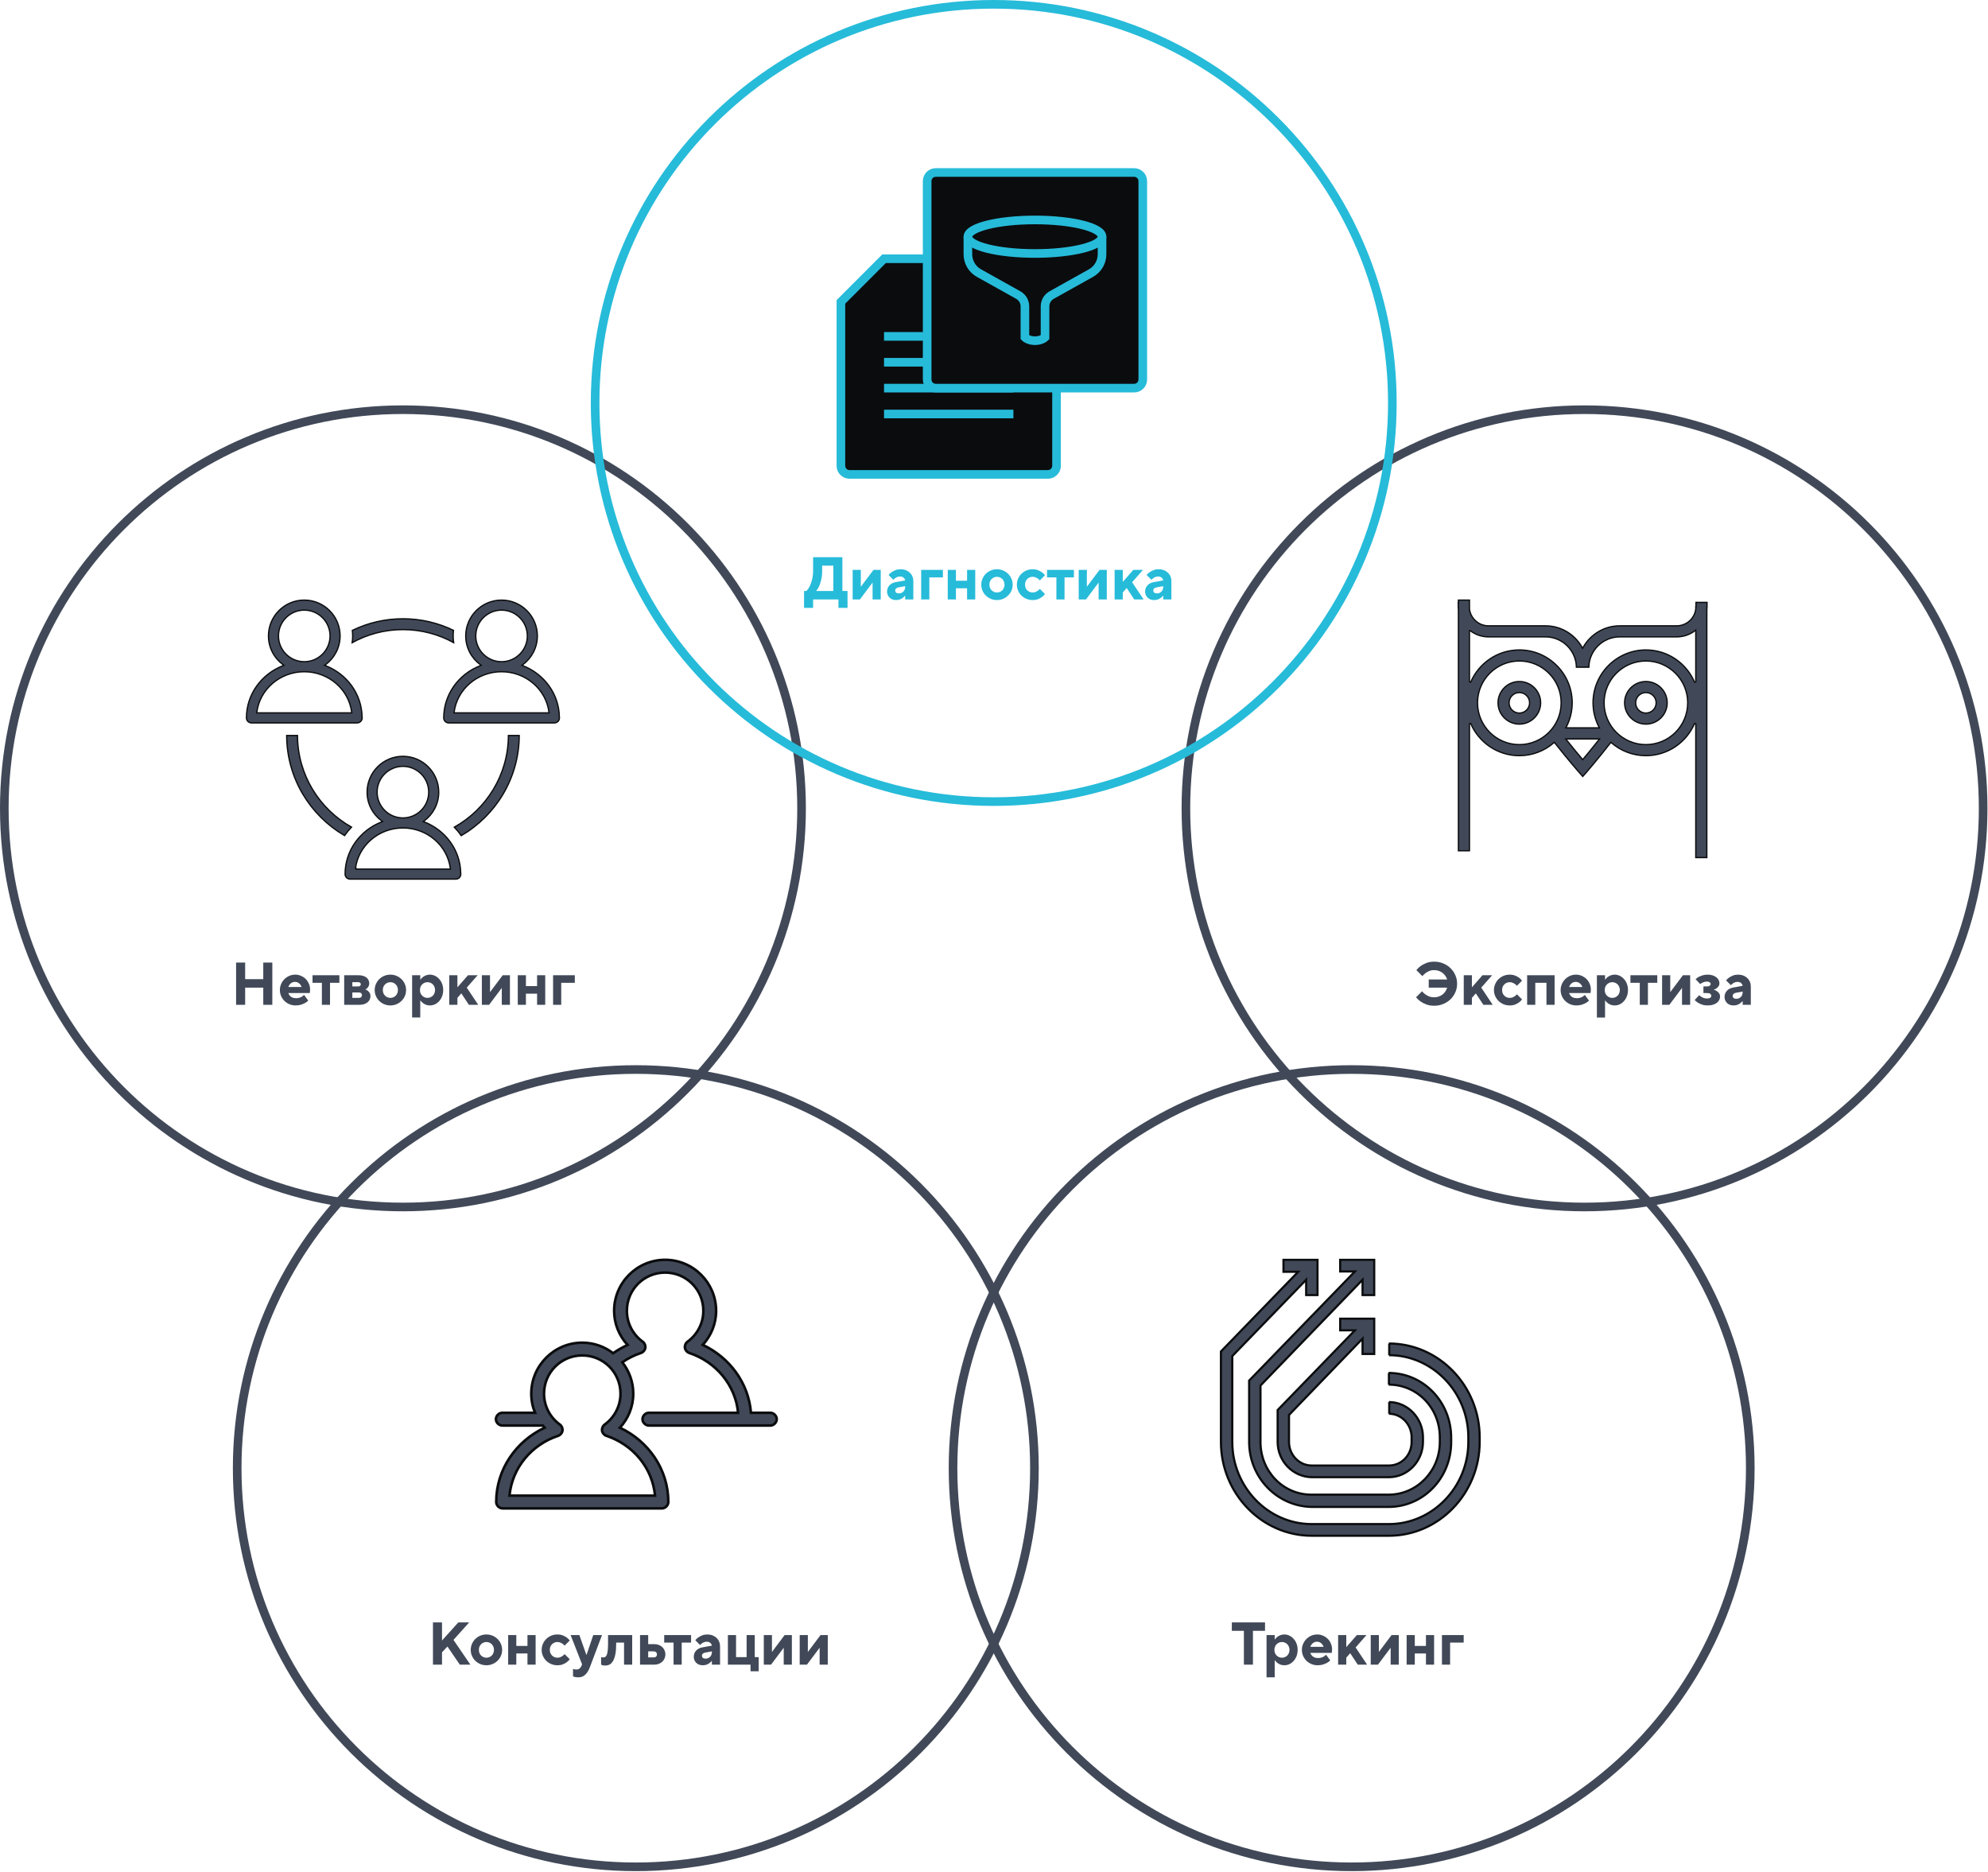 <?xml version="1.0" encoding="UTF-8"?> <svg xmlns="http://www.w3.org/2000/svg" width="461" height="434" viewBox="0 0 461 434" fill="none"> <path d="M367.438 279.875C418.489 279.875 459.875 238.489 459.875 187.438C459.875 136.386 418.489 95 367.438 95C316.386 95 275 136.386 275 187.438C275 238.489 316.386 279.875 367.438 279.875Z" stroke="#414958" stroke-width="2"></path> <path d="M329.771 229.85C329.967 230.111 330.205 230.345 330.485 230.55C330.727 230.727 331.021 230.891 331.367 231.04C331.712 231.18 332.113 231.25 332.571 231.25C332.972 231.25 333.336 231.189 333.663 231.068C333.999 230.947 334.293 230.783 334.545 230.578C334.797 230.373 335.011 230.135 335.189 229.864C335.366 229.593 335.497 229.309 335.581 229.01H331.311V227.12H335.581C335.497 226.84 335.366 226.569 335.189 226.308C335.011 226.047 334.797 225.818 334.545 225.622C334.293 225.417 333.999 225.253 333.663 225.132C333.336 225.011 332.972 224.95 332.571 224.95C332.123 224.95 331.731 225.025 331.395 225.174C331.068 225.314 330.788 225.473 330.555 225.65C330.284 225.855 330.046 226.089 329.841 226.35L328.441 224.95C328.73 224.586 329.075 224.259 329.477 223.97C329.822 223.727 330.251 223.503 330.765 223.298C331.278 223.093 331.88 222.99 332.571 222.99C333.327 222.99 334.027 223.125 334.671 223.396C335.324 223.667 335.889 224.035 336.365 224.502C336.841 224.959 337.214 225.501 337.485 226.126C337.755 226.742 337.891 227.4 337.891 228.1C337.891 228.8 337.755 229.463 337.485 230.088C337.214 230.704 336.841 231.245 336.365 231.712C335.889 232.169 335.324 232.533 334.671 232.804C334.027 233.075 333.327 233.21 332.571 233.21C331.871 233.21 331.259 233.107 330.737 232.902C330.214 232.697 329.775 232.473 329.421 232.23C329.01 231.941 328.66 231.614 328.371 231.25L329.771 229.85ZM339.432 226.14H341.322V228.94L343.772 226.14H346.012L343.492 229.01L346.152 233H343.982L342.232 230.34L341.322 231.39V233H339.432V226.14ZM352.946 231.74C352.76 232.001 352.526 232.235 352.246 232.44C352.004 232.617 351.705 232.781 351.35 232.93C350.996 233.07 350.571 233.14 350.076 233.14C349.572 233.14 349.096 233.047 348.648 232.86C348.21 232.673 347.822 232.417 347.486 232.09C347.16 231.763 346.903 231.385 346.716 230.956C346.53 230.527 346.436 230.065 346.436 229.57C346.436 229.085 346.53 228.627 346.716 228.198C346.903 227.759 347.16 227.377 347.486 227.05C347.822 226.723 348.21 226.467 348.648 226.28C349.096 226.093 349.572 226 350.076 226C350.571 226 350.996 226.075 351.35 226.224C351.705 226.364 352.004 226.523 352.246 226.7C352.526 226.905 352.76 227.139 352.946 227.4L351.756 228.59C351.626 228.431 351.476 228.291 351.308 228.17C351.159 228.067 350.982 227.974 350.776 227.89C350.571 227.797 350.338 227.75 350.076 227.75C349.834 227.75 349.605 227.797 349.39 227.89C349.176 227.983 348.989 228.109 348.83 228.268C348.672 228.427 348.546 228.618 348.452 228.842C348.368 229.066 348.326 229.309 348.326 229.57C348.326 229.831 348.368 230.074 348.452 230.298C348.546 230.522 348.672 230.713 348.83 230.872C348.989 231.031 349.176 231.157 349.39 231.25C349.605 231.343 349.834 231.39 350.076 231.39C350.338 231.39 350.571 231.348 350.776 231.264C350.982 231.171 351.159 231.073 351.308 230.97C351.476 230.849 351.626 230.709 351.756 230.55L352.946 231.74ZM354.13 226.14H360.5V233H358.61V227.89H356.02V233H354.13V226.14ZM368.479 232.02C368.274 232.225 368.022 232.412 367.723 232.58C367.471 232.72 367.163 232.851 366.799 232.972C366.435 233.084 366.015 233.14 365.539 233.14C365.035 233.14 364.559 233.047 364.111 232.86C363.673 232.673 363.285 232.417 362.949 232.09C362.623 231.763 362.366 231.385 362.179 230.956C361.993 230.527 361.899 230.065 361.899 229.57C361.899 229.085 361.993 228.627 362.179 228.198C362.366 227.759 362.623 227.377 362.949 227.05C363.276 226.723 363.654 226.467 364.083 226.28C364.513 226.093 364.975 226 365.469 226C365.945 226 366.389 226.093 366.799 226.28C367.219 226.457 367.583 226.7 367.891 227.008C368.199 227.316 368.442 227.68 368.619 228.1C368.806 228.511 368.899 228.954 368.899 229.43C368.899 229.561 368.895 229.677 368.885 229.78C368.876 229.873 368.867 229.957 368.857 230.032C368.848 230.125 368.839 230.205 368.829 230.27H363.859C363.962 230.587 364.158 230.867 364.447 231.11C364.746 231.343 365.157 231.46 365.679 231.46C365.978 231.46 366.239 231.423 366.463 231.348C366.687 231.273 366.879 231.185 367.037 231.082C367.215 230.97 367.369 230.839 367.499 230.69L368.479 232.02ZM366.939 228.87C366.837 228.553 366.65 228.277 366.379 228.044C366.118 227.801 365.791 227.68 365.399 227.68C365.007 227.68 364.676 227.801 364.405 228.044C364.144 228.277 363.962 228.553 363.859 228.87H366.939ZM370.304 226.14H372.194V227.12H372.264C372.404 226.915 372.581 226.728 372.796 226.56C372.982 226.42 373.206 226.294 373.468 226.182C373.738 226.061 374.06 226 374.434 226C374.835 226 375.222 226.089 375.596 226.266C375.969 226.443 376.296 226.691 376.576 227.008C376.865 227.316 377.094 227.689 377.262 228.128C377.43 228.567 377.514 229.047 377.514 229.57C377.514 230.093 377.43 230.573 377.262 231.012C377.094 231.451 376.865 231.829 376.576 232.146C376.296 232.463 375.969 232.711 375.596 232.888C375.222 233.056 374.835 233.14 374.434 233.14C374.06 233.14 373.738 233.084 373.468 232.972C373.206 232.851 372.982 232.72 372.796 232.58C372.581 232.412 372.404 232.225 372.264 232.02H372.194V235.94H370.304V226.14ZM373.874 231.39C374.116 231.39 374.345 231.343 374.56 231.25C374.774 231.157 374.961 231.031 375.12 230.872C375.278 230.713 375.4 230.522 375.484 230.298C375.577 230.074 375.624 229.831 375.624 229.57C375.624 229.309 375.577 229.066 375.484 228.842C375.4 228.618 375.278 228.427 375.12 228.268C374.961 228.109 374.774 227.983 374.56 227.89C374.345 227.797 374.116 227.75 373.874 227.75C373.631 227.75 373.402 227.797 373.188 227.89C372.973 227.983 372.786 228.109 372.628 228.268C372.469 228.427 372.343 228.618 372.25 228.842C372.166 229.066 372.124 229.309 372.124 229.57C372.124 229.831 372.166 230.074 372.25 230.298C372.343 230.522 372.469 230.713 372.628 230.872C372.786 231.031 372.973 231.157 373.188 231.25C373.402 231.343 373.631 231.39 373.874 231.39ZM380.25 227.89H378.08V226.14H384.31V227.89H382.14V233H380.25V227.89ZM385.425 226.14H387.315V230.06L390.255 226.14H391.935V233H390.045V229.08L387.105 233H385.425V226.14ZM394.031 230.76C394.189 230.909 394.362 231.04 394.549 231.152C394.707 231.255 394.894 231.343 395.109 231.418C395.333 231.493 395.58 231.53 395.851 231.53C396.205 231.53 396.457 231.469 396.607 231.348C396.756 231.227 396.831 231.077 396.831 230.9C396.831 230.723 396.756 230.573 396.607 230.452C396.457 230.331 396.205 230.27 395.851 230.27H395.011V228.73H395.851C396.131 228.73 396.341 228.674 396.481 228.562C396.621 228.441 396.691 228.31 396.691 228.17C396.691 228.03 396.621 227.904 396.481 227.792C396.341 227.671 396.131 227.61 395.851 227.61C395.617 227.61 395.403 227.638 395.207 227.694C395.02 227.75 394.852 227.815 394.703 227.89C394.535 227.974 394.381 228.067 394.241 228.17L393.191 227.05C393.387 226.863 393.625 226.691 393.905 226.532C394.147 226.401 394.441 226.28 394.787 226.168C395.132 226.056 395.533 226 395.991 226C396.429 226 396.817 226.056 397.153 226.168C397.498 226.28 397.783 226.429 398.007 226.616C398.24 226.793 398.417 227.003 398.539 227.246C398.66 227.479 398.721 227.717 398.721 227.96C398.721 228.259 398.651 228.506 398.511 228.702C398.371 228.898 398.217 229.057 398.049 229.178C397.853 229.318 397.633 229.425 397.391 229.5C397.661 229.565 397.904 229.668 398.119 229.808C398.305 229.929 398.473 230.097 398.623 230.312C398.781 230.517 398.861 230.783 398.861 231.11C398.861 231.371 398.8 231.623 398.679 231.866C398.557 232.109 398.375 232.328 398.133 232.524C397.89 232.711 397.591 232.86 397.237 232.972C396.882 233.084 396.467 233.14 395.991 233.14C395.496 233.14 395.062 233.075 394.689 232.944C394.315 232.813 394.003 232.669 393.751 232.51C393.452 232.333 393.195 232.123 392.981 231.88L394.031 230.76ZM404.109 232.16H404.039C403.889 232.347 403.717 232.51 403.521 232.65C403.353 232.781 403.138 232.897 402.877 233C402.625 233.093 402.335 233.14 402.009 233.14C401.691 233.14 401.402 233.093 401.141 233C400.889 232.897 400.669 232.757 400.483 232.58C400.305 232.403 400.165 232.197 400.063 231.964C399.96 231.721 399.909 231.46 399.909 231.18C399.909 230.62 400.086 230.144 400.441 229.752C400.805 229.351 401.304 229.094 401.939 228.982L404.109 228.59C404.071 228.347 403.95 228.137 403.745 227.96C403.549 227.773 403.273 227.68 402.919 227.68C402.676 227.68 402.457 227.722 402.261 227.806C402.074 227.881 401.915 227.969 401.785 228.072C401.626 228.184 401.491 228.31 401.379 228.45L400.259 227.33C400.455 227.087 400.693 226.868 400.973 226.672C401.215 226.504 401.509 226.35 401.855 226.21C402.2 226.07 402.601 226 403.059 226C403.497 226 403.894 226.07 404.249 226.21C404.613 226.35 404.925 226.546 405.187 226.798C405.448 227.041 405.649 227.33 405.789 227.666C405.929 227.993 405.999 228.347 405.999 228.73V233H404.109V232.16ZM404.109 229.92L402.569 230.2C402.326 230.247 402.135 230.331 401.995 230.452C401.864 230.573 401.799 230.723 401.799 230.9C401.799 231.115 401.869 231.287 402.009 231.418C402.149 231.539 402.359 231.6 402.639 231.6C403.059 231.6 403.409 231.46 403.689 231.18C403.969 230.891 404.109 230.517 404.109 230.06V229.92Z" fill="#414958"></path> <path d="M347.381 162.968C347.381 160.245 349.598 158.029 352.321 158.029C355.045 158.029 357.26 160.245 357.26 162.968C357.26 165.692 355.045 167.908 352.321 167.908C349.597 167.908 347.381 165.691 347.381 162.968ZM349.942 162.968C349.942 164.28 351.009 165.347 352.321 165.347C353.633 165.347 354.7 164.28 354.7 162.968C354.7 161.656 353.633 160.589 352.321 160.589C351.009 160.589 349.942 161.656 349.942 162.968Z" fill="#414958" stroke="#0B0C0E" stroke-width="0.3"></path> <path d="M376.73 162.968C376.73 160.244 378.946 158.029 381.669 158.029C384.392 158.029 386.609 160.245 386.609 162.968C386.609 165.692 384.392 167.908 381.669 167.908C378.946 167.908 376.73 165.691 376.73 162.968ZM379.291 162.968C379.291 164.28 380.358 165.347 381.669 165.347C382.981 165.347 384.048 164.28 384.048 162.968C384.048 161.656 382.981 160.589 381.669 160.589C380.358 160.589 379.291 161.656 379.291 162.968Z" fill="#414958" stroke="#0B0C0E" stroke-width="0.3"></path> <path d="M338.193 139.535V139.15H340.753V141.233V141.243L340.755 141.253C341.049 143.43 342.914 145.116 345.171 145.116H358.381C362.019 145.116 365.193 147.125 366.865 150.089L366.996 150.321L367.126 150.089C368.799 147.125 371.972 145.116 375.61 145.116H388.82C391.077 145.116 392.943 143.43 393.236 141.253L393.238 141.243V141.233V140.732H393.281V140.582V139.685H395.842V140.655C395.842 140.91 395.826 141.162 395.799 141.412L395.798 141.42V141.428V198.85H393.238V167.816L392.95 167.757C391.08 172.142 386.728 175.224 381.669 175.224C378.613 175.224 375.822 174.092 373.672 172.234L373.553 172.131L373.456 172.256C370.387 176.201 368.011 178.921 367.986 178.949L367.027 180.044L366.063 178.953C366.035 178.922 363.635 176.197 360.541 172.25L360.444 172.127L360.325 172.23C358.175 174.089 355.381 175.223 352.323 175.223C347.264 175.223 342.912 172.142 341.042 167.757L340.754 167.815V197.268H338.194V141.428V141.42L338.193 141.412C338.165 141.162 338.15 140.91 338.15 140.655V139.685H338.193V139.535ZM366.903 176.005L367.018 176.14L367.132 176.005C367.971 175.008 369.243 173.471 370.728 171.587L370.919 171.344H370.61H363.396H363.085L363.278 171.587C364.777 173.474 366.058 175.009 366.903 176.005ZM340.993 146.285L340.953 146.255H340.903H340.753V146.405V158.117L341.041 158.175C342.91 153.79 347.263 150.709 352.322 150.709C359.08 150.709 364.579 156.208 364.579 162.966C364.579 164.983 364.08 166.884 363.212 168.565L363.099 168.783H363.345H370.646H370.892L370.779 168.565C369.911 166.884 369.413 164.983 369.413 162.966C369.413 156.208 374.911 150.709 381.67 150.709C386.728 150.709 391.081 153.79 392.95 158.175L393.238 158.117V146.405V146.107L392.999 146.285C391.829 147.156 390.386 147.677 388.82 147.677H375.611C371.702 147.677 368.513 150.817 368.433 154.706H368.271H365.721H365.559C365.478 150.816 362.289 147.677 358.381 147.677H345.171C343.606 147.677 342.163 147.156 340.993 146.285ZM342.626 162.966C342.626 168.313 346.975 172.662 352.322 172.662C357.669 172.662 362.019 168.312 362.019 162.966C362.019 157.619 357.669 153.269 352.322 153.269C346.975 153.269 342.626 157.62 342.626 162.966ZM371.972 162.966C371.972 168.313 376.323 172.662 381.669 172.662C387.016 172.662 391.365 168.312 391.365 162.966C391.365 157.619 387.016 153.269 381.669 153.269C376.322 153.269 371.972 157.62 371.972 162.966Z" fill="#414958" stroke="#0B0C0E" stroke-width="0.3"></path> <path d="M313.437 432.875C364.489 432.875 405.875 391.489 405.875 340.437C405.875 289.386 364.489 248 313.437 248C262.386 248 221 289.386 221 340.437C221 391.489 262.386 432.875 313.437 432.875Z" stroke="#414958" stroke-width="2"></path> <path d="M288.448 378.159H285.648V376.199H293.348V378.159H290.548V385.999H288.448V378.159ZM293.702 379.139H295.592V380.119H295.662C295.802 379.914 295.979 379.727 296.194 379.559C296.381 379.419 296.605 379.293 296.866 379.181C297.137 379.06 297.459 378.999 297.832 378.999C298.233 378.999 298.621 379.088 298.994 379.265C299.367 379.442 299.694 379.69 299.974 380.007C300.263 380.315 300.492 380.688 300.66 381.127C300.828 381.566 300.912 382.046 300.912 382.569C300.912 383.092 300.828 383.572 300.66 384.011C300.492 384.45 300.263 384.828 299.974 385.145C299.694 385.462 299.367 385.71 298.994 385.887C298.621 386.055 298.233 386.139 297.832 386.139C297.459 386.139 297.137 386.083 296.866 385.971C296.605 385.85 296.381 385.719 296.194 385.579C295.979 385.411 295.802 385.224 295.662 385.019H295.592V388.939H293.702V379.139ZM297.272 384.389C297.515 384.389 297.743 384.342 297.958 384.249C298.173 384.156 298.359 384.03 298.518 383.871C298.677 383.712 298.798 383.521 298.882 383.297C298.975 383.073 299.022 382.83 299.022 382.569C299.022 382.308 298.975 382.065 298.882 381.841C298.798 381.617 298.677 381.426 298.518 381.267C298.359 381.108 298.173 380.982 297.958 380.889C297.743 380.796 297.515 380.749 297.272 380.749C297.029 380.749 296.801 380.796 296.586 380.889C296.371 380.982 296.185 381.108 296.026 381.267C295.867 381.426 295.741 381.617 295.648 381.841C295.564 382.065 295.522 382.308 295.522 382.569C295.522 382.83 295.564 383.073 295.648 383.297C295.741 383.521 295.867 383.712 296.026 383.871C296.185 384.03 296.371 384.156 296.586 384.249C296.801 384.342 297.029 384.389 297.272 384.389ZM308.475 385.019C308.27 385.224 308.018 385.411 307.719 385.579C307.467 385.719 307.159 385.85 306.795 385.971C306.431 386.083 306.011 386.139 305.535 386.139C305.031 386.139 304.555 386.046 304.107 385.859C303.669 385.672 303.281 385.416 302.945 385.089C302.619 384.762 302.362 384.384 302.175 383.955C301.989 383.526 301.895 383.064 301.895 382.569C301.895 382.084 301.989 381.626 302.175 381.197C302.362 380.758 302.619 380.376 302.945 380.049C303.272 379.722 303.65 379.466 304.079 379.279C304.509 379.092 304.971 378.999 305.465 378.999C305.941 378.999 306.385 379.092 306.795 379.279C307.215 379.456 307.579 379.699 307.887 380.007C308.195 380.315 308.438 380.679 308.615 381.099C308.802 381.51 308.895 381.953 308.895 382.429C308.895 382.56 308.891 382.676 308.881 382.779C308.872 382.872 308.863 382.956 308.853 383.031C308.844 383.124 308.835 383.204 308.825 383.269H303.855C303.958 383.586 304.154 383.866 304.443 384.109C304.742 384.342 305.153 384.459 305.675 384.459C305.974 384.459 306.235 384.422 306.459 384.347C306.683 384.272 306.875 384.184 307.033 384.081C307.211 383.969 307.365 383.838 307.495 383.689L308.475 385.019ZM306.935 381.869C306.833 381.552 306.646 381.276 306.375 381.043C306.114 380.8 305.787 380.679 305.395 380.679C305.003 380.679 304.672 380.8 304.401 381.043C304.14 381.276 303.958 381.552 303.855 381.869H306.935ZM310.3 379.139H312.19V381.939L314.64 379.139H316.88L314.36 382.009L317.02 385.999H314.85L313.1 383.339L312.19 384.389V385.999H310.3V379.139ZM317.86 379.139H319.75V383.059L322.69 379.139H324.37V385.999H322.48V382.079L319.54 385.999H317.86V379.139ZM326.186 379.139H328.076V381.659H330.666V379.139H332.556V385.999H330.666V383.409H328.076V385.999H326.186V379.139ZM334.376 379.139H339.416V380.889H336.266V385.999H334.376V379.139Z" fill="#414958"></path> <path d="M283.125 334.352V313.381L301.04 294.898H297.627V292.125H305.518V300.3H302.888V296.746L285.755 314.447V334.352C285.755 344.803 294.073 353.405 304.168 353.405H322.082C332.177 353.405 340.495 344.803 340.495 334.352V333.286C340.495 322.836 332.177 314.234 322.082 314.234H322.153V311.533H322.082C333.67 311.533 343.125 321.343 343.125 333.286V334.352C343.125 346.296 333.67 356.106 322.082 356.106H304.168C292.58 356.106 283.125 346.296 283.125 334.352ZM289.665 334.352V320.134L314.191 294.826H310.779V292.125H318.67V300.3H315.969V296.746L292.296 321.272V334.352C292.296 341.177 297.556 346.58 304.097 346.58H322.011C328.552 346.58 333.883 341.106 333.883 334.352V333.286C333.883 326.461 328.623 321.059 322.011 321.059H322.082V318.357H322.011C330.044 318.357 336.514 325.04 336.514 333.357V334.424C336.514 342.741 330.044 349.424 322.011 349.424H304.168C296.134 349.281 289.665 342.599 289.665 334.352ZM296.277 334.352V326.959L314.191 308.476H310.779V305.774H318.67V313.95H315.969V310.395L298.907 328.097V334.352C298.907 337.338 301.253 339.826 304.168 339.826H322.082C324.997 339.826 327.343 337.409 327.343 334.352V333.286C327.343 330.3 324.997 327.812 322.082 327.812H322.153V325.111H322.082C326.419 325.111 329.973 328.807 329.973 333.286V334.352C329.973 338.831 326.419 342.528 322.082 342.528H304.168C299.831 342.457 296.277 338.831 296.277 334.352Z" fill="#414958" stroke="#0B0C0E" stroke-width="0.5"></path> <path d="M147.438 432.875C198.49 432.875 239.876 391.489 239.876 340.437C239.876 289.386 198.49 248 147.438 248C96.387 248 55.001 289.386 55.001 340.437C55.001 391.489 96.387 432.875 147.438 432.875Z" stroke="#414958" stroke-width="2"></path> <path d="M100.4 376.199H102.5V380.399L106.28 376.199H108.8L105.16 380.259L109.08 385.999H106.63L103.76 381.799L102.5 383.129V385.999H100.4V376.199ZM112.799 384.389C113.042 384.389 113.27 384.342 113.485 384.249C113.7 384.156 113.886 384.03 114.045 383.871C114.204 383.712 114.325 383.521 114.409 383.297C114.502 383.073 114.549 382.83 114.549 382.569C114.549 382.308 114.502 382.065 114.409 381.841C114.325 381.617 114.204 381.426 114.045 381.267C113.886 381.108 113.7 380.982 113.485 380.889C113.27 380.796 113.042 380.749 112.799 380.749C112.556 380.749 112.328 380.796 112.113 380.889C111.898 380.982 111.712 381.108 111.553 381.267C111.394 381.426 111.268 381.617 111.175 381.841C111.091 382.065 111.049 382.308 111.049 382.569C111.049 382.83 111.091 383.073 111.175 383.297C111.268 383.521 111.394 383.712 111.553 383.871C111.712 384.03 111.898 384.156 112.113 384.249C112.328 384.342 112.556 384.389 112.799 384.389ZM109.159 382.569C109.159 382.084 109.252 381.626 109.439 381.197C109.626 380.758 109.882 380.376 110.209 380.049C110.545 379.722 110.932 379.466 111.371 379.279C111.819 379.092 112.295 378.999 112.799 378.999C113.303 378.999 113.774 379.092 114.213 379.279C114.661 379.466 115.048 379.722 115.375 380.049C115.711 380.376 115.972 380.758 116.159 381.197C116.346 381.626 116.439 382.084 116.439 382.569C116.439 383.064 116.346 383.526 116.159 383.955C115.972 384.384 115.711 384.762 115.375 385.089C115.048 385.416 114.661 385.672 114.213 385.859C113.774 386.046 113.303 386.139 112.799 386.139C112.295 386.139 111.819 386.046 111.371 385.859C110.932 385.672 110.545 385.416 110.209 385.089C109.882 384.762 109.626 384.384 109.439 383.955C109.252 383.526 109.159 383.064 109.159 382.569ZM117.837 379.139H119.727V381.659H122.317V379.139H124.207V385.999H122.317V383.409H119.727V385.999H117.837V379.139ZM132.116 384.739C131.93 385 131.696 385.234 131.416 385.439C131.174 385.616 130.875 385.78 130.52 385.929C130.166 386.069 129.741 386.139 129.246 386.139C128.742 386.139 128.266 386.046 127.818 385.859C127.38 385.672 126.992 385.416 126.656 385.089C126.33 384.762 126.073 384.384 125.886 383.955C125.7 383.526 125.606 383.064 125.606 382.569C125.606 382.084 125.7 381.626 125.886 381.197C126.073 380.758 126.33 380.376 126.656 380.049C126.992 379.722 127.38 379.466 127.818 379.279C128.266 379.092 128.742 378.999 129.246 378.999C129.741 378.999 130.166 379.074 130.52 379.223C130.875 379.363 131.174 379.522 131.416 379.699C131.696 379.904 131.93 380.138 132.116 380.399L130.926 381.589C130.796 381.43 130.646 381.29 130.478 381.169C130.329 381.066 130.152 380.973 129.946 380.889C129.741 380.796 129.508 380.749 129.246 380.749C129.004 380.749 128.775 380.796 128.56 380.889C128.346 380.982 128.159 381.108 128 381.267C127.842 381.426 127.716 381.617 127.622 381.841C127.538 382.065 127.496 382.308 127.496 382.569C127.496 382.83 127.538 383.073 127.622 383.297C127.716 383.521 127.842 383.712 128 383.871C128.159 384.03 128.346 384.156 128.56 384.249C128.775 384.342 129.004 384.389 129.246 384.389C129.508 384.389 129.741 384.347 129.946 384.263C130.152 384.17 130.329 384.072 130.478 383.969C130.646 383.848 130.796 383.708 130.926 383.549L132.116 384.739ZM132.88 386.979C132.945 387.007 133.02 387.03 133.104 387.049C133.262 387.096 133.444 387.119 133.65 387.119C133.967 387.119 134.219 387.04 134.406 386.881C134.592 386.722 134.737 386.522 134.84 386.279L134.98 385.929L132.32 379.139H134.35L135.96 383.689H136.03L137.57 379.139H139.6L136.8 386.559C136.51 387.334 136.151 387.922 135.722 388.323C135.302 388.734 134.774 388.939 134.14 388.939C133.962 388.939 133.794 388.93 133.636 388.911C133.486 388.892 133.356 388.869 133.244 388.841C133.113 388.804 132.992 388.766 132.88 388.729V386.979ZM139.39 384.249C139.446 384.268 139.502 384.282 139.558 384.291C139.604 384.3 139.656 384.31 139.712 384.319C139.768 384.319 139.824 384.319 139.88 384.319C140.057 384.319 140.211 384.282 140.342 384.207C140.482 384.132 140.598 383.983 140.692 383.759C140.794 383.535 140.869 383.213 140.916 382.793C140.972 382.364 141 381.799 141 381.099V379.139H146.6V385.999H144.71V380.889H142.89V381.099C142.89 382.098 142.824 382.928 142.694 383.591C142.563 384.244 142.381 384.767 142.148 385.159C141.924 385.542 141.658 385.812 141.35 385.971C141.042 386.13 140.715 386.209 140.37 386.209C140.211 386.209 140.071 386.2 139.95 386.181C139.828 386.162 139.726 386.139 139.642 386.111C139.539 386.074 139.455 386.036 139.39 385.999V384.249ZM151.571 384.319C151.813 384.319 152 384.258 152.131 384.137C152.271 384.006 152.341 383.834 152.341 383.619C152.341 383.404 152.271 383.236 152.131 383.115C152 382.984 151.813 382.919 151.571 382.919H150.311V384.319H151.571ZM148.421 379.139H150.311V381.239H151.711C152.093 381.239 152.443 381.3 152.761 381.421C153.078 381.542 153.349 381.71 153.573 381.925C153.806 382.14 153.983 382.392 154.105 382.681C154.235 382.97 154.301 383.283 154.301 383.619C154.301 383.955 154.235 384.268 154.105 384.557C153.983 384.846 153.806 385.098 153.573 385.313C153.349 385.528 153.078 385.696 152.761 385.817C152.443 385.938 152.093 385.999 151.711 385.999H148.421V379.139ZM156.193 380.889H154.023V379.139H160.253V380.889H158.083V385.999H156.193V380.889ZM165.081 385.159H165.011C164.862 385.346 164.689 385.509 164.493 385.649C164.325 385.78 164.111 385.896 163.849 385.999C163.597 386.092 163.308 386.139 162.981 386.139C162.664 386.139 162.375 386.092 162.113 385.999C161.861 385.896 161.642 385.756 161.455 385.579C161.278 385.402 161.138 385.196 161.035 384.963C160.933 384.72 160.881 384.459 160.881 384.179C160.881 383.619 161.059 383.143 161.413 382.751C161.777 382.35 162.277 382.093 162.911 381.981L165.081 381.589C165.044 381.346 164.923 381.136 164.717 380.959C164.521 380.772 164.246 380.679 163.891 380.679C163.649 380.679 163.429 380.721 163.233 380.805C163.047 380.88 162.888 380.968 162.757 381.071C162.599 381.183 162.463 381.309 162.351 381.449L161.231 380.329C161.427 380.086 161.665 379.867 161.945 379.671C162.188 379.503 162.482 379.349 162.827 379.209C163.173 379.069 163.574 378.999 164.031 378.999C164.47 378.999 164.867 379.069 165.221 379.209C165.585 379.349 165.898 379.545 166.159 379.797C166.421 380.04 166.621 380.329 166.761 380.665C166.901 380.992 166.971 381.346 166.971 381.729V385.999H165.081V385.159ZM165.081 382.919L163.541 383.199C163.299 383.246 163.107 383.33 162.967 383.451C162.837 383.572 162.771 383.722 162.771 383.899C162.771 384.114 162.841 384.286 162.981 384.417C163.121 384.538 163.331 384.599 163.611 384.599C164.031 384.599 164.381 384.459 164.661 384.179C164.941 383.89 165.081 383.516 165.081 383.059V382.919ZM168.792 379.139H170.682V384.249H173.132V379.139H175.022V384.249H175.932V387.539H174.042V385.999H168.792V379.139ZM177.118 379.139H179.008V383.059L181.948 379.139H183.628V385.999H181.738V382.079L178.798 385.999H177.118V379.139ZM185.444 379.139H187.334V383.059L190.274 379.139H191.954V385.999H190.064V382.079L187.124 385.999H185.444V379.139Z" fill="#414958"></path> <path d="M154.236 292.125C147.723 292.125 142.412 297.436 142.412 303.948C142.412 307.012 143.61 309.767 145.53 311.869C144.357 312.42 143.223 313.048 142.181 313.786C140.191 312.263 137.713 311.338 135.023 311.338C128.51 311.338 123.199 316.649 123.199 323.161C123.199 324.732 123.512 326.233 124.077 327.595H116.549C116.503 327.593 116.456 327.593 116.41 327.595C115.636 327.631 114.965 328.368 115.001 329.142C115.038 329.916 115.775 330.587 116.549 330.551H125.878C126.018 330.722 126.145 330.895 126.294 331.059C119.678 334.174 115.071 340.694 115.071 348.286C115.071 349.059 115.775 349.763 116.549 349.763H153.497C154.27 349.763 154.974 349.059 154.975 348.286C154.975 340.694 150.367 334.174 143.752 331.059C145.659 328.959 146.846 326.213 146.846 323.161C146.846 320.414 145.887 317.898 144.306 315.887C145.624 314.979 147.082 314.237 148.647 313.716C149.156 313.546 149.553 313.079 149.638 312.549C149.723 312.019 149.493 311.451 149.063 311.13C146.833 309.517 145.368 306.915 145.368 303.948C145.368 299.033 149.321 295.081 154.236 295.081C159.15 295.081 163.103 299.033 163.103 303.948C163.103 306.915 161.638 309.517 159.408 311.13C158.978 311.451 158.748 312.019 158.833 312.549C158.918 313.079 159.315 313.546 159.824 313.716C166.019 315.778 170.553 321.152 171.162 327.595H150.541C150.495 327.593 150.448 327.593 150.402 327.595C149.628 327.631 148.957 328.368 148.993 329.142C149.03 329.916 149.767 330.587 150.541 330.551H178.621C179.402 330.562 180.12 329.854 180.12 329.073C180.12 328.292 179.402 327.584 178.621 327.595H174.141C173.59 320.639 169.147 314.758 162.964 311.846C164.872 309.747 166.059 307 166.059 303.948C166.059 297.436 160.748 292.125 154.236 292.125ZM135.023 314.294C139.938 314.294 143.89 318.246 143.89 323.161C143.89 326.128 142.425 328.729 140.195 330.343C139.765 330.664 139.535 331.232 139.62 331.762C139.705 332.292 140.102 332.759 140.611 332.929C146.804 334.99 151.292 340.365 151.903 346.808H118.142C118.754 340.365 123.241 334.99 129.434 332.929C129.943 332.759 130.34 332.292 130.425 331.762C130.51 331.232 130.28 330.664 129.85 330.343C127.62 328.729 126.155 326.128 126.155 323.161C126.155 318.246 130.108 314.294 135.023 314.294Z" fill="#414958" stroke="#0B0C0E" stroke-width="0.6"></path> <path d="M93.438 279.875C144.489 279.875 185.875 238.489 185.875 187.438C185.875 136.386 144.489 95 93.438 95C42.386 95 1 136.386 1 187.438C1 238.489 42.386 279.875 93.438 279.875Z" stroke="#414958" stroke-width="2"></path> <path d="M54.749 223.199H56.849V227.049H61.049V223.199H63.149V232.999H61.049V229.009H56.849V232.999H54.749V223.199ZM71.483 232.019C71.278 232.224 71.025 232.411 70.727 232.579C70.475 232.719 70.167 232.85 69.803 232.971C69.439 233.083 69.019 233.139 68.543 233.139C68.039 233.139 67.563 233.046 67.115 232.859C66.676 232.672 66.289 232.416 65.953 232.089C65.626 231.762 65.37 231.384 65.183 230.955C64.996 230.526 64.903 230.064 64.903 229.569C64.903 229.084 64.996 228.626 65.183 228.197C65.37 227.758 65.626 227.376 65.953 227.049C66.279 226.722 66.657 226.466 67.087 226.279C67.516 226.092 67.978 225.999 68.473 225.999C68.949 225.999 69.392 226.092 69.803 226.279C70.223 226.456 70.587 226.699 70.895 227.007C71.203 227.315 71.445 227.679 71.623 228.099C71.809 228.51 71.903 228.953 71.903 229.429C71.903 229.56 71.898 229.676 71.889 229.779C71.879 229.872 71.87 229.956 71.861 230.031C71.852 230.124 71.842 230.204 71.833 230.269H66.863C66.966 230.586 67.162 230.866 67.451 231.109C67.749 231.342 68.16 231.459 68.683 231.459C68.981 231.459 69.243 231.422 69.467 231.347C69.691 231.272 69.882 231.184 70.041 231.081C70.218 230.969 70.372 230.838 70.503 230.689L71.483 232.019ZM69.943 228.869C69.84 228.552 69.653 228.276 69.383 228.043C69.121 227.8 68.795 227.679 68.403 227.679C68.011 227.679 67.68 227.8 67.409 228.043C67.147 228.276 66.966 228.552 66.863 228.869H69.943ZM74.64 227.889H72.47V226.139H78.7V227.889H76.53V232.999H74.64V227.889ZM79.815 226.139H83.175C83.576 226.139 83.931 226.19 84.239 226.293C84.547 226.386 84.804 226.522 85.009 226.699C85.214 226.867 85.368 227.068 85.471 227.301C85.574 227.525 85.625 227.768 85.625 228.029C85.625 228.3 85.574 228.524 85.471 228.701C85.378 228.869 85.275 229.009 85.163 229.121C85.032 229.252 84.883 229.354 84.715 229.429C84.939 229.504 85.135 229.611 85.303 229.751C85.452 229.872 85.588 230.031 85.709 230.227C85.84 230.423 85.905 230.67 85.905 230.969C85.905 231.249 85.849 231.515 85.737 231.767C85.625 232.01 85.457 232.224 85.233 232.411C85.018 232.588 84.748 232.733 84.421 232.845C84.104 232.948 83.735 232.999 83.315 232.999H79.815V226.139ZM83.245 231.389C83.46 231.389 83.628 231.328 83.749 231.207C83.88 231.086 83.945 230.936 83.945 230.759C83.945 230.582 83.88 230.432 83.749 230.311C83.628 230.19 83.46 230.129 83.245 230.129H81.705V231.389H83.245ZM83.105 228.729C83.282 228.729 83.418 228.682 83.511 228.589C83.614 228.496 83.665 228.379 83.665 228.239C83.665 228.099 83.614 227.982 83.511 227.889C83.418 227.796 83.282 227.749 83.105 227.749H81.705V228.729H83.105ZM90.527 231.389C90.77 231.389 90.999 231.342 91.213 231.249C91.428 231.156 91.615 231.03 91.773 230.871C91.932 230.712 92.053 230.521 92.137 230.297C92.231 230.073 92.277 229.83 92.277 229.569C92.277 229.308 92.231 229.065 92.137 228.841C92.053 228.617 91.932 228.426 91.773 228.267C91.615 228.108 91.428 227.982 91.213 227.889C90.999 227.796 90.77 227.749 90.527 227.749C90.284 227.749 90.056 227.796 89.841 227.889C89.626 227.982 89.44 228.108 89.281 228.267C89.123 228.426 88.996 228.617 88.903 228.841C88.819 229.065 88.777 229.308 88.777 229.569C88.777 229.83 88.819 230.073 88.903 230.297C88.996 230.521 89.123 230.712 89.281 230.871C89.44 231.03 89.626 231.156 89.841 231.249C90.056 231.342 90.284 231.389 90.527 231.389ZM86.887 229.569C86.887 229.084 86.981 228.626 87.167 228.197C87.354 227.758 87.611 227.376 87.937 227.049C88.273 226.722 88.66 226.466 89.099 226.279C89.547 226.092 90.023 225.999 90.527 225.999C91.031 225.999 91.502 226.092 91.941 226.279C92.389 226.466 92.776 226.722 93.103 227.049C93.439 227.376 93.701 227.758 93.887 228.197C94.074 228.626 94.167 229.084 94.167 229.569C94.167 230.064 94.074 230.526 93.887 230.955C93.701 231.384 93.439 231.762 93.103 232.089C92.776 232.416 92.389 232.672 91.941 232.859C91.502 233.046 91.031 233.139 90.527 233.139C90.023 233.139 89.547 233.046 89.099 232.859C88.66 232.672 88.273 232.416 87.937 232.089C87.611 231.762 87.354 231.384 87.167 230.955C86.981 230.526 86.887 230.064 86.887 229.569ZM95.565 226.139H97.455V227.119H97.525C97.665 226.914 97.842 226.727 98.057 226.559C98.244 226.419 98.468 226.293 98.729 226.181C99 226.06 99.322 225.999 99.695 225.999C100.097 225.999 100.484 226.088 100.857 226.265C101.231 226.442 101.557 226.69 101.837 227.007C102.127 227.315 102.355 227.688 102.523 228.127C102.691 228.566 102.775 229.046 102.775 229.569C102.775 230.092 102.691 230.572 102.523 231.011C102.355 231.45 102.127 231.828 101.837 232.145C101.557 232.462 101.231 232.71 100.857 232.887C100.484 233.055 100.097 233.139 99.695 233.139C99.322 233.139 99 233.083 98.729 232.971C98.468 232.85 98.244 232.719 98.057 232.579C97.842 232.411 97.665 232.224 97.525 232.019H97.455V235.939H95.565V226.139ZM99.135 231.389C99.378 231.389 99.606 231.342 99.821 231.249C100.036 231.156 100.223 231.03 100.381 230.871C100.54 230.712 100.661 230.521 100.745 230.297C100.839 230.073 100.885 229.83 100.885 229.569C100.885 229.308 100.839 229.065 100.745 228.841C100.661 228.617 100.54 228.426 100.381 228.267C100.223 228.108 100.036 227.982 99.821 227.889C99.606 227.796 99.378 227.749 99.135 227.749C98.892 227.749 98.664 227.796 98.449 227.889C98.234 227.982 98.048 228.108 97.889 228.267C97.73 228.426 97.604 228.617 97.511 228.841C97.427 229.065 97.385 229.308 97.385 229.569C97.385 229.83 97.427 230.073 97.511 230.297C97.604 230.521 97.73 230.712 97.889 230.871C98.048 231.03 98.234 231.156 98.449 231.249C98.664 231.342 98.892 231.389 99.135 231.389ZM104.179 226.139H106.069V228.939L108.519 226.139H110.759L108.239 229.009L110.899 232.999H108.729L106.979 230.339L106.069 231.389V232.999H104.179V226.139ZM111.739 226.139H113.629V230.059L116.569 226.139H118.249V232.999H116.359V229.079L113.419 232.999H111.739V226.139ZM120.065 226.139H121.955V228.659H124.545V226.139H126.435V232.999H124.545V230.409H121.955V232.999H120.065V226.139ZM128.255 226.139H133.295V227.889H130.145V232.999H128.255V226.139Z" fill="#414958"></path> <path d="M105.194 149.008C101.703 147.087 97.698 145.987 93.44 145.987C89.174 145.987 85.162 147.09 81.667 149.018C81.742 148.503 81.785 147.98 81.785 147.452C81.785 147.019 81.752 146.594 81.704 146.176C85.254 144.453 89.234 143.482 93.44 143.482C97.638 143.482 101.614 144.449 105.16 146.168C105.111 146.589 105.078 147.016 105.078 147.453C105.078 147.978 105.12 148.497 105.194 149.008Z" fill="#414958" stroke="#0B0C0E" stroke-width="0.3"></path> <path d="M117.898 170.551H120.403C120.367 180.452 114.963 189.106 106.959 193.766C106.479 193.074 105.943 192.417 105.355 191.805C112.805 187.631 117.861 179.674 117.898 170.551Z" fill="#414958" stroke="#0B0C0E" stroke-width="0.3"></path> <path d="M79.9 193.754C71.908 189.092 66.512 180.444 66.477 170.551H68.981C69.018 179.666 74.067 187.618 81.507 191.795C80.918 192.407 80.382 193.062 79.9 193.754Z" fill="#414958" stroke="#0B0C0E" stroke-width="0.3"></path> <path d="M129.709 166.24V166.252L129.712 166.264C129.723 166.329 129.729 166.395 129.729 166.464C129.729 167.105 129.211 167.625 128.569 167.626H128.568H128.564C128.56 167.625 128.553 167.625 128.543 167.626H104.06C103.418 167.626 102.898 167.106 102.898 166.464C102.898 160.992 106.394 156.303 111.331 154.378L111.584 154.279L111.366 154.118C109.327 152.603 108 150.185 108 147.457C108 142.877 111.726 139.152 116.305 139.152C120.885 139.152 124.61 142.877 124.61 147.457C124.61 150.184 123.283 152.602 121.245 154.117L121.028 154.279L121.28 154.377C126.149 156.276 129.615 160.866 129.709 166.24ZM116.305 153.438C119.603 153.438 122.286 150.755 122.286 147.457C122.286 144.159 119.603 141.476 116.305 141.476C113.007 141.476 110.324 144.159 110.324 147.457C110.324 150.755 113.007 153.437 116.305 153.438ZM105.307 165.132L105.285 165.301H105.456H127.153H127.324L127.302 165.132C126.621 159.853 121.945 155.761 116.305 155.761C110.665 155.761 105.989 159.852 105.307 165.132Z" fill="#414958" stroke="#0B0C0E" stroke-width="0.3"></path> <path d="M83.962 166.238L83.962 166.249L83.964 166.26C83.975 166.326 83.981 166.394 83.981 166.462C83.981 167.104 83.462 167.623 82.821 167.624H82.82H82.816C82.812 167.623 82.805 167.623 82.795 167.624H58.312C57.67 167.624 57.15 167.104 57.15 166.462C57.15 160.99 60.646 156.301 65.584 154.376L65.836 154.277L65.618 154.116C63.58 152.601 62.252 150.183 62.252 147.455C62.252 142.875 65.978 139.15 70.557 139.15C75.137 139.15 78.862 142.875 78.862 147.455C78.862 150.182 77.536 152.6 75.498 154.115L75.28 154.277L75.533 154.375C80.402 156.274 83.867 160.864 83.962 166.238ZM70.557 153.437H70.557C73.855 153.437 76.538 150.754 76.538 147.456C76.538 144.158 73.855 141.475 70.557 141.475C67.259 141.475 64.576 144.158 64.576 147.456C64.576 150.754 67.259 153.436 70.557 153.437ZM59.559 165.131L59.537 165.3H59.707H81.405H81.576L81.554 165.131C80.873 159.852 76.197 155.76 70.556 155.76C64.916 155.76 60.24 159.851 59.559 165.131Z" fill="#414958" stroke="#0B0C0E" stroke-width="0.3"></path> <path d="M98.373 190.34L98.155 190.501L98.408 190.6C103.276 192.499 106.743 197.088 106.837 202.463V202.474L106.839 202.485C106.85 202.551 106.856 202.619 106.856 202.686C106.856 203.328 106.337 203.847 105.696 203.848H105.695H105.691C105.687 203.848 105.68 203.848 105.67 203.848H81.187C80.545 203.848 80.025 203.329 80.025 202.686C80.025 197.215 83.521 192.526 88.459 190.601L88.711 190.502L88.493 190.34C86.455 188.825 85.127 186.408 85.127 183.68C85.127 179.1 88.853 175.375 93.432 175.375C98.012 175.375 101.737 179.1 101.737 183.68C101.737 186.407 100.41 188.824 98.373 190.34ZM93.432 189.662H93.432C96.73 189.662 99.413 186.979 99.413 183.681C99.413 180.383 96.73 177.699 93.432 177.699C90.134 177.699 87.451 180.383 87.451 183.681C87.451 186.978 90.134 189.661 93.432 189.662ZM104.281 201.525H104.451L104.43 201.355C103.748 196.076 99.073 191.985 93.432 191.985C87.792 191.985 83.116 196.076 82.434 201.355L82.583 201.375V201.525H104.281Z" fill="#414958" stroke="#0B0C0E" stroke-width="0.3"></path> <path d="M230.438 185.875C281.489 185.875 322.875 144.489 322.875 93.438C322.875 42.386 281.489 1 230.438 1C179.386 1 138 42.386 138 93.438C138 144.489 179.386 185.875 230.438 185.875Z" stroke="#26BBD9" stroke-width="2"></path> <path d="M186.453 137.039H187.013C187.293 136.74 187.55 136.367 187.783 135.919C187.97 135.527 188.142 135.032 188.301 134.435C188.469 133.838 188.553 133.114 188.553 132.265V129.199H195.343V137.039H196.533V140.959H194.433V138.999H188.553V140.959H186.453V137.039ZM193.243 137.039V131.159H190.653V132.279C190.653 133.128 190.578 133.852 190.429 134.449C190.289 135.037 190.13 135.527 189.953 135.919C189.748 136.367 189.514 136.74 189.253 137.039H193.243ZM197.726 132.139H199.616V136.059L202.556 132.139H204.236V138.999H202.346V135.079L199.406 138.999H197.726V132.139ZM209.903 138.159H209.833C209.683 138.346 209.511 138.509 209.315 138.649C209.147 138.78 208.932 138.896 208.671 138.999C208.419 139.092 208.129 139.139 207.803 139.139C207.485 139.139 207.196 139.092 206.935 138.999C206.683 138.896 206.463 138.756 206.277 138.579C206.099 138.402 205.959 138.196 205.857 137.963C205.754 137.72 205.703 137.459 205.703 137.179C205.703 136.619 205.88 136.143 206.235 135.751C206.599 135.35 207.098 135.093 207.733 134.981L209.903 134.589C209.865 134.346 209.744 134.136 209.539 133.959C209.343 133.772 209.067 133.679 208.713 133.679C208.47 133.679 208.251 133.721 208.055 133.805C207.868 133.88 207.709 133.968 207.579 134.071C207.42 134.183 207.285 134.309 207.173 134.449L206.053 133.329C206.249 133.086 206.487 132.867 206.767 132.671C207.009 132.503 207.303 132.349 207.649 132.209C207.994 132.069 208.395 131.999 208.853 131.999C209.291 131.999 209.688 132.069 210.043 132.209C210.407 132.349 210.719 132.545 210.981 132.797C211.242 133.04 211.443 133.329 211.583 133.665C211.723 133.992 211.793 134.346 211.793 134.729V138.999H209.903V138.159ZM209.903 135.919L208.363 136.199C208.12 136.246 207.929 136.33 207.789 136.451C207.658 136.572 207.593 136.722 207.593 136.899C207.593 137.114 207.663 137.286 207.803 137.417C207.943 137.538 208.153 137.599 208.433 137.599C208.853 137.599 209.203 137.459 209.483 137.179C209.763 136.89 209.903 136.516 209.903 136.059V135.919ZM213.613 132.139H218.653V133.889H215.503V138.999H213.613V132.139ZM219.779 132.139H221.669V134.659H224.259V132.139H226.149V138.999H224.259V136.409H221.669V138.999H219.779V132.139ZM231.189 137.389C231.431 137.389 231.66 137.342 231.875 137.249C232.089 137.156 232.276 137.03 232.435 136.871C232.593 136.712 232.715 136.521 232.799 136.297C232.892 136.073 232.939 135.83 232.939 135.569C232.939 135.308 232.892 135.065 232.799 134.841C232.715 134.617 232.593 134.426 232.435 134.267C232.276 134.108 232.089 133.982 231.875 133.889C231.66 133.796 231.431 133.749 231.189 133.749C230.946 133.749 230.717 133.796 230.503 133.889C230.288 133.982 230.101 134.108 229.943 134.267C229.784 134.426 229.658 134.617 229.565 134.841C229.481 135.065 229.439 135.308 229.439 135.569C229.439 135.83 229.481 136.073 229.565 136.297C229.658 136.521 229.784 136.712 229.943 136.871C230.101 137.03 230.288 137.156 230.503 137.249C230.717 137.342 230.946 137.389 231.189 137.389ZM227.549 135.569C227.549 135.084 227.642 134.626 227.829 134.197C228.015 133.758 228.272 133.376 228.599 133.049C228.935 132.722 229.322 132.466 229.761 132.279C230.209 132.092 230.685 131.999 231.189 131.999C231.693 131.999 232.164 132.092 232.603 132.279C233.051 132.466 233.438 132.722 233.765 133.049C234.101 133.376 234.362 133.758 234.549 134.197C234.735 134.626 234.829 135.084 234.829 135.569C234.829 136.064 234.735 136.526 234.549 136.955C234.362 137.384 234.101 137.762 233.765 138.089C233.438 138.416 233.051 138.672 232.603 138.859C232.164 139.046 231.693 139.139 231.189 139.139C230.685 139.139 230.209 139.046 229.761 138.859C229.322 138.672 228.935 138.416 228.599 138.089C228.272 137.762 228.015 137.384 227.829 136.955C227.642 136.526 227.549 136.064 227.549 135.569ZM242.316 137.739C242.13 138 241.896 138.234 241.616 138.439C241.374 138.616 241.075 138.78 240.72 138.929C240.366 139.069 239.941 139.139 239.446 139.139C238.942 139.139 238.466 139.046 238.018 138.859C237.58 138.672 237.192 138.416 236.856 138.089C236.53 137.762 236.273 137.384 236.086 136.955C235.9 136.526 235.806 136.064 235.806 135.569C235.806 135.084 235.9 134.626 236.086 134.197C236.273 133.758 236.53 133.376 236.856 133.049C237.192 132.722 237.58 132.466 238.018 132.279C238.466 132.092 238.942 131.999 239.446 131.999C239.941 131.999 240.366 132.074 240.72 132.223C241.075 132.363 241.374 132.522 241.616 132.699C241.896 132.904 242.13 133.138 242.316 133.399L241.126 134.589C240.996 134.43 240.846 134.29 240.678 134.169C240.529 134.066 240.352 133.973 240.146 133.889C239.941 133.796 239.708 133.749 239.446 133.749C239.204 133.749 238.975 133.796 238.76 133.889C238.546 133.982 238.359 134.108 238.2 134.267C238.042 134.426 237.916 134.617 237.822 134.841C237.738 135.065 237.696 135.308 237.696 135.569C237.696 135.83 237.738 136.073 237.822 136.297C237.916 136.521 238.042 136.712 238.2 136.871C238.359 137.03 238.546 137.156 238.76 137.249C238.975 137.342 239.204 137.389 239.446 137.389C239.708 137.389 239.941 137.347 240.146 137.263C240.352 137.17 240.529 137.072 240.678 136.969C240.846 136.848 240.996 136.708 241.126 136.549L242.316 137.739ZM244.97 133.889H242.8V132.139H249.03V133.889H246.86V138.999H244.97V133.889ZM250.144 132.139H252.034V136.059L254.974 132.139H256.654V138.999H254.764V135.079L251.824 138.999H250.144V132.139ZM258.471 132.139H260.361V134.939L262.811 132.139H265.051L262.531 135.009L265.191 138.999H263.021L261.271 136.339L260.361 137.389V138.999H258.471V132.139ZM269.744 138.159H269.674C269.525 138.346 269.352 138.509 269.156 138.649C268.988 138.78 268.774 138.896 268.512 138.999C268.26 139.092 267.971 139.139 267.644 139.139C267.327 139.139 267.038 139.092 266.776 138.999C266.524 138.896 266.305 138.756 266.118 138.579C265.941 138.402 265.801 138.196 265.698 137.963C265.596 137.72 265.544 137.459 265.544 137.179C265.544 136.619 265.722 136.143 266.076 135.751C266.44 135.35 266.94 135.093 267.574 134.981L269.744 134.589C269.707 134.346 269.586 134.136 269.38 133.959C269.184 133.772 268.909 133.679 268.554 133.679C268.312 133.679 268.092 133.721 267.896 133.805C267.71 133.88 267.551 133.968 267.42 134.071C267.262 134.183 267.126 134.309 267.014 134.449L265.894 133.329C266.09 133.086 266.328 132.867 266.608 132.671C266.851 132.503 267.145 132.349 267.49 132.209C267.836 132.069 268.237 131.999 268.694 131.999C269.133 131.999 269.53 132.069 269.884 132.209C270.248 132.349 270.561 132.545 270.822 132.797C271.084 133.04 271.284 133.329 271.424 133.665C271.564 133.992 271.634 134.346 271.634 134.729V138.999H269.744V138.159ZM269.744 135.919L268.204 136.199C267.962 136.246 267.77 136.33 267.63 136.451C267.5 136.572 267.434 136.722 267.434 136.899C267.434 137.114 267.504 137.286 267.644 137.417C267.784 137.538 267.994 137.599 268.274 137.599C268.694 137.599 269.044 137.459 269.324 137.179C269.604 136.89 269.744 136.516 269.744 136.059V135.919Z" fill="#26BBD9"></path> <path fill-rule="evenodd" clip-rule="evenodd" d="M243 60H205L195 70V108C195 109.105 195.895 110 197 110H243C244.105 110 245 109.105 245 108V62C245 60.895 244.105 60 243 60Z" fill="#0B0C0E"></path> <path d="M205 60V59H204.586L204.293 59.293L205 60ZM195 70L194.293 69.293L194 69.586V70H195ZM205 61H243V59H205V61ZM204.293 59.293L194.293 69.293L195.707 70.707L205.707 60.707L204.293 59.293ZM196 108V70H194V108H196ZM197 109C196.448 109 196 108.552 196 108H194C194 109.657 195.343 111 197 111V109ZM243 109H197V111H243V109ZM244 108C244 108.552 243.552 109 243 109V111C244.657 111 246 109.657 246 108H244ZM244 62V108H246V62H244ZM243 61C243.552 61 244 61.448 244 62H246C246 60.343 244.657 59 243 59V61Z" fill="#26BBD9"></path> <path d="M205 78H235" stroke="#26BBD9" stroke-width="2"></path> <path d="M205 84H235" stroke="#26BBD9" stroke-width="2"></path> <path d="M205 90H235" stroke="#26BBD9" stroke-width="2"></path> <path d="M205 96H235" stroke="#26BBD9" stroke-width="2"></path> <path d="M263 40H217C215.895 40 215 40.895 215 42V88C215 89.105 215.895 90 217 90H263C264.105 90 265 89.105 265 88V42C265 40.895 264.105 40 263 40Z" fill="#0B0C0E" stroke="#26BBD9" stroke-width="2"></path> <path d="M240.001 58.778C248.592 58.778 255.557 57.037 255.557 54.889C255.557 52.741 248.592 51 240.001 51C231.41 51 224.445 52.741 224.445 54.889C224.445 57.037 231.41 58.778 240.001 58.778Z" fill="#0B0C0E" stroke="#26BBD9" stroke-width="2"></path> <path d="M224.445 54.889V58.955C224.445 60.766 225.425 62.436 227.006 63.32L236.131 68.419C237.08 68.949 237.668 69.951 237.668 71.038V78.222C237.668 78.222 238.445 79 240.001 79C241.556 79 242.334 78.222 242.334 78.222V71.038C242.334 69.951 242.922 68.949 243.871 68.419L252.996 63.32C254.577 62.436 255.556 60.766 255.556 58.955V54.889" stroke="#26BBD9" stroke-width="2"></path> </svg> 